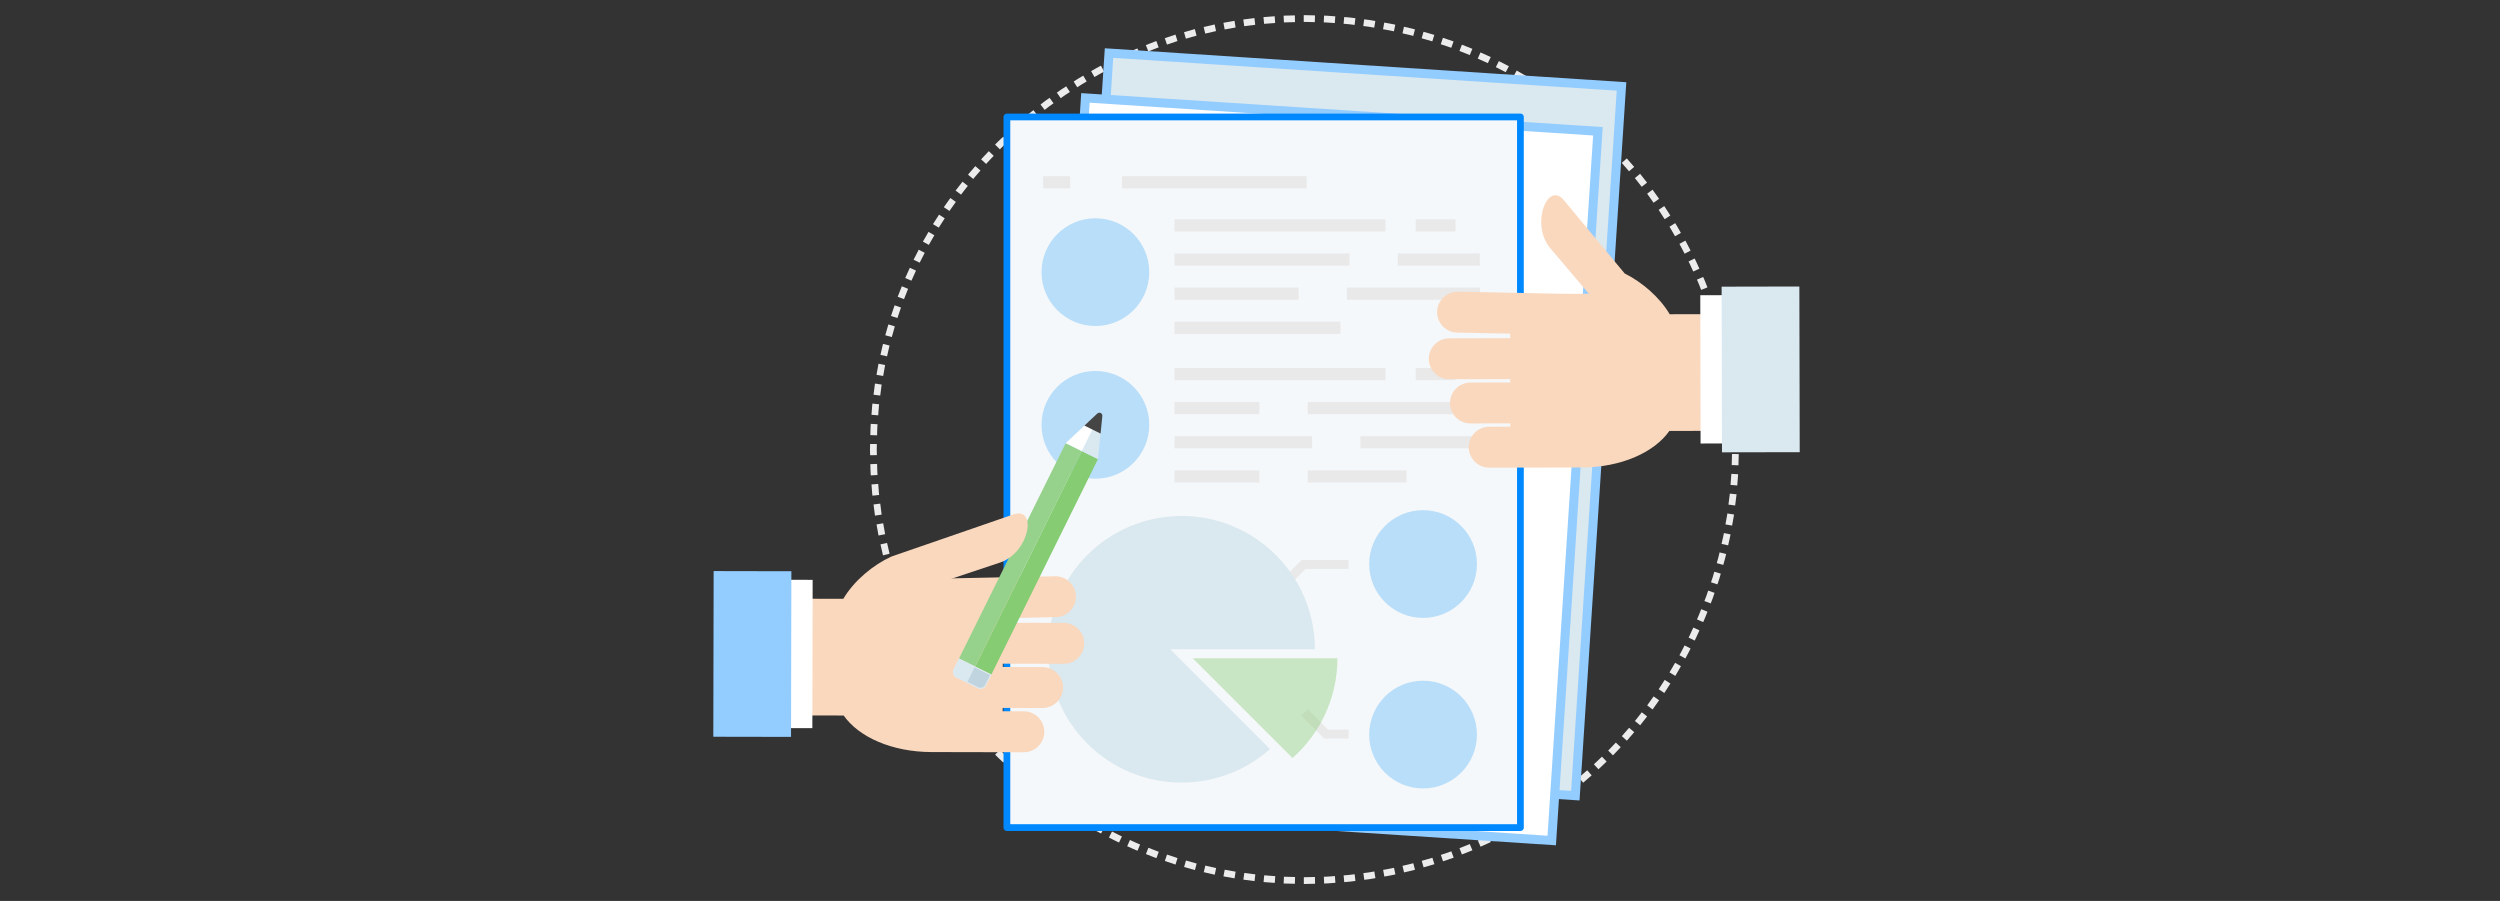 <?xml version="1.0" encoding="utf-8"?>
<!-- Generator: Adobe Illustrator 16.0.0, SVG Export Plug-In . SVG Version: 6.00 Build 0)  -->
<!DOCTYPE svg PUBLIC "-//W3C//DTD SVG 1.1//EN" "http://www.w3.org/Graphics/SVG/1.1/DTD/svg11.dtd">
<svg version="1.1" id="marketing_copy" xmlns="http://www.w3.org/2000/svg" xmlns:xlink="http://www.w3.org/1999/xlink" x="0px"
	 y="0px" width="555px" height="200px" viewBox="-77.5 0 555 200" enable-background="new -77.5 0 555 200" xml:space="preserve">
<rect x="-77.5" y="0" width="555" height="200" fill="#333333" stroke="none"/>
<g>
	<g>
		<path fill="#ECECEC" d="M300.159,64.357l1.391-0.561c0,0-0.229-0.581-0.458-1.163c-0.222-0.584-0.497-1.146-0.497-1.146
			l-1.376,0.597c0,0,0.271,0.553,0.489,1.128C299.934,63.785,300.159,64.357,300.159,64.357z"/>
		<path fill="#ECECEC" d="M301.713,68.486l1.416-0.495c0,0-0.2-0.592-0.4-1.184c-0.226-0.583-0.45-1.166-0.45-1.166l-1.402,0.532
			c0,0,0.222,0.574,0.443,1.147C301.516,67.904,301.713,68.486,301.713,68.486z"/>
		<path fill="#ECECEC" d="M303.068,72.67l1.438-0.428c0,0-0.173-0.601-0.346-1.201c-0.2-0.592-0.4-1.184-0.4-1.184l-1.426,0.466
			c0,0,0.197,0.583,0.395,1.165C302.898,72.079,303.068,72.67,303.068,72.67z"/>
	</g>
	<g>
		<path fill="#ECECEC" d="M294.359,52.451l1.3-0.75c0,0-0.313-0.542-0.623-1.083c-0.156-0.271-0.313-0.542-0.429-0.745
			c-0.124-0.199-0.207-0.331-0.207-0.331l-1.279,0.783c0,0,0.081,0.13,0.203,0.326c0.115,0.2,0.269,0.466,0.422,0.733
			C294.053,51.917,294.359,52.451,294.359,52.451z"/>
		<path fill="#ECECEC" d="M296.475,56.323l1.333-0.688c0,0-0.284-0.556-0.569-1.112c-0.275-0.562-0.59-1.101-0.59-1.102
			l-1.314,0.723c0,0,0.31,0.532,0.581,1.084C296.194,55.775,296.475,56.323,296.475,56.323z"/>
		<path fill="#ECECEC" d="M298.401,60.276l1.362-0.625c0,0-0.258-0.569-0.515-1.139c-0.246-0.575-0.545-1.125-0.545-1.125
			l-1.347,0.661c0,0,0.294,0.541,0.535,1.107C298.147,59.716,298.401,60.276,298.401,60.276z"/>
	</g>
	<g>
		<polygon fill="#ECECEC" points="286.959,41.467 288.143,40.544 286.598,38.579 285.439,39.532 		"/>
		<polygon fill="#ECECEC" points="289.592,45.008 290.816,44.141 289.367,42.104 288.166,43.002 		"/>
		<path fill="#ECECEC" d="M292.05,48.655l1.263-0.811c0,0-0.337-0.526-0.674-1.052c-0.338-0.526-0.682-1.047-0.682-1.047
			l-1.241,0.842c0,0,0.338,0.513,0.67,1.031C291.718,48.137,292.05,48.655,292.05,48.655z"/>
	</g>
	<g>
		<polygon fill="#ECECEC" points="284.146,38.027 285.284,37.051 283.647,35.162 282.534,36.167 		"/>
	</g>
	<g>
		<polygon fill="#ECECEC" points="256.768,16.028 257.475,14.705 255.249,13.565 254.577,14.906 		"/>
		<polygon fill="#ECECEC" points="260.607,18.2 261.376,16.912 259.209,15.666 258.475,16.974 		"/>
	</g>
	<g>
		<polygon fill="#ECECEC" points="244.682,10.606 245.195,9.197 242.828,8.396 242.35,9.817 		"/>
		<polygon fill="#ECECEC" points="248.787,12.223 249.367,10.84 247.042,9.922 246.498,11.32 		"/>
		<polygon fill="#ECECEC" points="252.801,14.023 253.445,12.668 251.167,11.638 250.559,13.009 		"/>
	</g>
	<g>
		<path fill="#ECECEC" d="M231.945,6.958l0.313-1.467c0,0-0.604-0.161-1.223-0.257c-0.615-0.11-1.229-0.22-1.229-0.22l-0.273,1.475
			c0,0,0.605,0.108,1.211,0.216C231.352,6.799,231.945,6.958,231.945,6.958z"/>
		<path fill="#ECECEC" d="M236.241,7.972l0.381-1.451c0,0-0.601-0.173-1.212-0.303c-0.609-0.141-1.219-0.281-1.219-0.281
			l-0.342,1.46c0,0,0.6,0.139,1.197,0.277C235.65,7.802,236.241,7.973,236.241,7.972z"/>
		<path fill="#ECECEC" d="M240.471,9.182l0.448-1.432c0,0-0.599-0.179-1.2-0.35s-1.201-0.341-1.201-0.341l-0.412,1.443
			c0,0,0.593,0.168,1.185,0.336C239.881,9.005,240.471,9.182,240.471,9.182z"/>
	</g>
	<g>
		<path fill="#ECECEC" d="M218.829,5.125l0.104-1.497c0,0-0.623-0.047-1.246-0.094c-0.623-0.06-1.248-0.064-1.248-0.064
			l-0.065,1.499c0,0,0.615,0.004,1.229,0.063C218.216,5.079,218.829,5.125,218.829,5.125z"/>
		<path fill="#ECECEC" d="M223.223,5.533l0.176-1.49c0,0-0.621-0.079-1.24-0.157c-0.621-0.07-1.245-0.105-1.245-0.105l-0.136,1.494
			c0,0,0.613,0.036,1.226,0.104C222.611,5.455,223.223,5.533,223.223,5.533z"/>
		<path fill="#ECECEC" d="M227.579,6.14l0.243-1.48c0,0-0.614-0.119-1.232-0.211c-0.619-0.079-1.238-0.158-1.238-0.158l-0.205,1.486
			c0,0,0.609,0.078,1.221,0.155C226.975,6.023,227.579,6.14,227.579,6.14z"/>
	</g>
	<g>
		<polygon fill="#ECECEC" points="205.584,5.106 205.482,3.609 202.99,3.799 203.13,5.292 		"/>
		<polygon fill="#ECECEC" points="209.992,4.913 209.96,3.413 207.461,3.477 207.532,4.975 		"/>
		<path fill="#ECECEC" d="M214.391,4.918l0.036-1.5c0,0-0.625-0.016-1.25-0.032c-0.624-0.015-1.249-0.023-1.249-0.023l0.002,1.5
			c0,0,0.615,0.008,1.23,0.023C213.775,4.903,214.391,4.918,214.391,4.918z"/>
	</g>
	<g>
		<polygon fill="#ECECEC" points="192.46,6.9 192.152,5.432 189.716,5.994 190.063,7.454 		"/>
		<polygon fill="#ECECEC" points="196.8,6.1 196.561,4.619 194.1,5.059 194.378,6.533 		"/>
		<polygon fill="#ECECEC" points="201.158,5.504 200.986,4.014 198.508,4.329 198.717,5.814 		"/>
	</g>
	<g>
		<path fill="#ECECEC" d="M179.721,10.524l-0.512-1.41c0,0-0.146,0.052-0.369,0.129c-0.218,0.086-0.509,0.201-0.799,0.315
			c-0.582,0.229-1.163,0.458-1.163,0.458l0.548,1.396c0,0,0.572-0.226,1.145-0.451c0.287-0.113,0.572-0.226,0.787-0.311
			C179.575,10.575,179.721,10.524,179.721,10.524z"/>
		<polygon fill="#ECECEC" points="183.9,9.112 183.457,7.68 181.087,8.478 181.568,9.898 		"/>
		<polygon fill="#ECECEC" points="188.133,7.911 187.755,6.459 185.352,7.142 185.766,8.583 		"/>
	</g>
	<g>
		<path fill="#ECECEC" d="M167.619,15.911l-0.703-1.325c0,0-0.564,0.271-1.104,0.584c-0.542,0.311-1.084,0.623-1.084,0.623
			l0.738,1.306c0,0,0.533-0.307,1.067-0.613C167.063,16.177,167.619,15.911,167.619,15.911z"/>
		<path fill="#ECECEC" d="M171.563,13.93l-0.642-1.356c0,0-0.577,0.241-1.127,0.538c-0.556,0.285-1.112,0.57-1.112,0.57l0.676,1.339
			c0,0,0.547-0.28,1.095-0.561C170.994,14.167,171.563,13.93,171.563,13.93z"/>
		<path fill="#ECECEC" d="M175.58,12.14l-0.577-1.384c0,0-0.583,0.225-1.147,0.492c-0.569,0.257-1.14,0.515-1.14,0.515l0.613,1.369
			c0,0,0.562-0.253,1.121-0.507C175.005,12.361,175.58,12.141,175.58,12.14z"/>
	</g>
	<g>
		<path fill="#ECECEC" d="M156.386,22.93l-0.881-1.214c0,0-0.509,0.362-1.019,0.724c-0.494,0.383-0.987,0.767-0.987,0.767
			l0.912,1.19c0,0,0.486-0.377,0.971-0.755C155.885,23.286,156.386,22.93,156.386,22.93z"/>
		<path fill="#ECECEC" d="M160.016,20.42l-0.824-1.253c0,0-0.526,0.338-1.052,0.675c-0.509,0.362-1.019,0.724-1.019,0.724
			l0.856,1.232c0,0,0.501-0.356,1.003-0.713C159.498,20.752,160.016,20.42,160.016,20.42z"/>
		<path fill="#ECECEC" d="M163.745,18.088l-0.765-1.29c0,0-0.546,0.303-1.078,0.631c-0.526,0.337-1.052,0.674-1.052,0.674
			l0.798,1.27c0,0,0.518-0.332,1.036-0.664C163.207,18.387,163.745,18.088,163.745,18.088z"/>
	</g>
	<g>
		<path fill="#ECECEC" d="M146.235,31.437l-1.041-1.081c0,0-0.452,0.432-0.904,0.863c-0.461,0.422-0.881,0.885-0.881,0.885
			l1.068,1.053c0,0,0.413-0.456,0.868-0.872C145.79,31.861,146.235,31.437,146.235,31.437z"/>
		<path fill="#ECECEC" d="M152.852,25.624l-0.937-1.171c0,0-0.491,0.386-0.982,0.772c-0.488,0.391-0.953,0.809-0.953,0.809
			l0.966,1.147c0,0,0.458-0.412,0.938-0.796C152.368,26.004,152.852,25.624,152.852,25.624z"/>
	</g>
	<g>
		<path fill="#ECECEC" d="M137.357,41.266l-1.18-0.926c0,0-0.386,0.491-0.772,0.983c-0.389,0.489-0.762,0.99-0.762,0.99l1.204,0.895
			c0,0,0.367-0.494,0.75-0.975C136.977,41.75,137.357,41.266,137.357,41.266z"/>
		<path fill="#ECECEC" d="M140.16,37.858l-1.136-0.979c0,0-0.409,0.472-0.818,0.945c-0.205,0.236-0.409,0.473-0.562,0.65
			c-0.145,0.185-0.241,0.307-0.241,0.307l1.161,0.95c0,0,0.095-0.121,0.237-0.302c0.151-0.174,0.352-0.407,0.553-0.64
			C139.757,38.323,140.16,37.858,140.16,37.858z"/>
		<path fill="#ECECEC" d="M143.107,34.594l-1.09-1.031c0,0-0.431,0.453-0.862,0.905c-0.439,0.444-0.842,0.923-0.842,0.923
			l1.116,1.002c0,0,0.396-0.471,0.829-0.909C142.683,35.039,143.107,34.594,143.107,34.594z"/>
	</g>
	<g>
		<polygon fill="#ECECEC" points="129.927,52.229 128.629,51.477 127.384,53.644 128.7,54.363 		"/>
		<polygon fill="#ECECEC" points="132.23,48.466 130.969,47.654 129.62,49.758 130.902,50.538 		"/>
		<polygon fill="#ECECEC" points="134.697,44.825 133.475,43.956 132.032,45.997 133.276,46.834 		"/>
	</g>
	<g>
		<polygon fill="#ECECEC" points="124.094,64.12 122.704,63.556 121.788,65.881 123.191,66.409 		"/>
		<polygon fill="#ECECEC" points="125.851,60.072 124.488,59.444 123.459,61.722 124.837,62.314 		"/>
		<polygon fill="#ECECEC" points="127.787,56.124 126.456,55.433 125.316,57.658 126.665,58.314 		"/>
	</g>
	<g>
		<polygon fill="#ECECEC" points="119.978,76.708 118.522,76.345 117.96,78.781 119.424,79.106 		"/>
		<polygon fill="#ECECEC" points="121.152,72.455 119.715,72.023 119.032,74.428 120.48,74.822 		"/>
		<polygon fill="#ECECEC" points="122.519,68.275 121.104,67.777 120.302,70.145 121.729,70.605 		"/>
	</g>
	<g>
		<path fill="#ECECEC" d="M117.668,89.752l-1.492-0.157c0,0-0.019,0.155-0.047,0.388c-0.018,0.233-0.042,0.545-0.065,0.857
			c-0.047,0.623-0.095,1.246-0.095,1.246l1.495,0.118c0,0,0.047-0.613,0.093-1.227c0.023-0.307,0.047-0.614,0.064-0.844
			C117.65,89.905,117.668,89.752,117.668,89.752z"/>
		<polygon fill="#ECECEC" points="118.225,85.374 116.742,85.148 116.427,87.627 117.915,87.815 		"/>
		<polygon fill="#ECECEC" points="118.997,81.043 117.526,80.749 117.086,83.209 118.564,83.466 		"/>
	</g>
	<g>
		<path fill="#ECECEC" d="M117.215,102.991l-1.499,0.05c0,0,0.016,0.624,0.032,1.249c0.003,0.313,0.018,0.625,0.041,0.858
			c0.018,0.232,0.029,0.389,0.029,0.389l1.498-0.088c0,0-0.012-0.153-0.029-0.383c-0.022-0.23-0.037-0.537-0.04-0.846
			C117.23,103.605,117.215,102.991,117.215,102.991z"/>
		<path fill="#ECECEC" d="M117.166,98.579l-1.5-0.019c0,0-0.016,0.625-0.031,1.25c0.016,0.625,0.031,1.25,0.031,1.25l1.5-0.021
			c0,0-0.016-0.615-0.031-1.23C117.15,99.194,117.166,98.579,117.166,98.579z"/>
		<path fill="#ECECEC" d="M117.314,94.183l-1.498-0.087c0,0-0.068,0.622-0.069,1.247c-0.016,0.625-0.032,1.25-0.032,1.25
			l1.499,0.049c0,0,0.016-0.615,0.031-1.23C117.247,94.795,117.314,94.183,117.314,94.183z"/>
	</g>
	<g>
		<polygon fill="#ECECEC" points="118.568,116.166 117.09,116.423 117.53,118.884 119,118.589 		"/>
		<polygon fill="#ECECEC" points="117.916,111.803 116.427,111.99 116.743,114.47 118.226,114.244 		"/>
		<path fill="#ECECEC" d="M117.466,107.428l-1.495,0.119c0,0,0.047,0.623,0.095,1.246c0.024,0.313,0.048,0.623,0.065,0.855
			c0.029,0.232,0.048,0.389,0.048,0.389l1.492-0.157c0,0-0.019-0.151-0.048-0.382c-0.017-0.229-0.041-0.536-0.064-0.843
			C117.513,108.041,117.466,107.428,117.466,107.428z"/>
	</g>
	<g>
		<polygon fill="#ECECEC" points="120.481,124.795 119.034,125.189 119.717,127.594 121.154,127.162 		"/>
		<polygon fill="#ECECEC" points="119.429,120.525 117.965,120.852 118.527,123.287 119.982,122.923 		"/>
	</g>
	<g>
		<path fill="#ECECEC" d="M150.963,172.443l-0.966,1.147c0,0,0.464,0.419,0.953,0.808c0.492,0.388,0.983,0.772,0.983,0.772
			l0.936-1.172c0,0-0.483-0.38-0.967-0.76C151.42,172.857,150.963,172.443,150.963,172.443z"/>
		<path fill="#ECECEC" d="M147.653,169.525l-1.018,1.102c0,0,0.113,0.107,0.283,0.27c0.167,0.164,0.396,0.379,0.635,0.578
			c0.472,0.409,0.945,0.818,0.945,0.818l0.989-1.127c0,0-0.465-0.402-0.93-0.807c-0.236-0.196-0.461-0.406-0.625-0.568
			C147.765,169.632,147.653,169.525,147.653,169.525z"/>
		<path fill="#ECECEC" d="M144.491,166.468l-1.068,1.054c0,0,0.421,0.463,0.882,0.886c0.452,0.432,0.904,0.862,0.904,0.862
			l1.041-1.08c0,0-0.445-0.426-0.891-0.851C144.906,166.924,144.491,166.469,144.491,166.468z"/>
	</g>
	<g>
		<path fill="#ECECEC" d="M161.666,180.248l-0.798,1.271c0,0,0.526,0.336,1.052,0.674c0.54,0.314,1.079,0.631,1.079,0.631
			l0.765-1.291c0,0-0.531-0.311-1.063-0.62C162.184,180.58,161.666,180.248,161.666,180.248z"/>
		<path fill="#ECECEC" d="M157.984,177.816l-0.856,1.231c0,0,0.509,0.361,1.019,0.724c0.526,0.338,1.052,0.676,1.052,0.676
			l0.824-1.254c0,0-0.518-0.332-1.036-0.664C158.485,178.173,157.984,177.816,157.984,177.816z"/>
		<path fill="#ECECEC" d="M154.429,175.227l-0.912,1.19c0,0,0.494,0.383,0.987,0.767c0.509,0.361,1.019,0.725,1.019,0.725
			l0.88-1.215c0,0-0.501-0.355-1.002-0.713C154.915,175.604,154.429,175.227,154.429,175.227z"/>
	</g>
	<g>
		<path fill="#ECECEC" d="M173.348,186.486l-0.613,1.369c0,0,0.57,0.258,1.14,0.516c0.565,0.268,1.149,0.49,1.149,0.49l0.576-1.385
			c0,0-0.574-0.22-1.131-0.482C173.909,186.74,173.348,186.486,173.348,186.486z"/>
		<path fill="#ECECEC" d="M169.364,184.593l-0.677,1.339c0,0,0.558,0.284,1.113,0.569c0.551,0.297,1.127,0.538,1.129,0.538
			l0.641-1.355c0,0-0.568-0.236-1.11-0.529C169.911,184.873,169.364,184.593,169.364,184.593z"/>
		<path fill="#ECECEC" d="M165.484,182.521l-0.737,1.306c0,0,0.542,0.312,1.083,0.623c0.542,0.313,1.105,0.584,1.105,0.584
			l0.703-1.325c0,0-0.555-0.268-1.087-0.574C166.017,182.828,165.484,182.521,165.484,182.521z"/>
	</g>
	<g>
		<polygon fill="#ECECEC" points="185.787,191.033 185.372,192.475 187.777,193.157 188.154,191.705 		"/>
		<polygon fill="#ECECEC" points="181.577,189.714 181.096,191.135 183.464,191.934 183.908,190.5 		"/>
		<path fill="#ECECEC" d="M177.445,188.205l-0.547,1.396c0,0,0.582,0.229,1.164,0.459c0.291,0.113,0.582,0.229,0.799,0.313
			c0.222,0.077,0.369,0.128,0.369,0.128l0.512-1.41c0,0-0.146-0.05-0.363-0.126c-0.215-0.084-0.501-0.196-0.787-0.312
			C178.018,188.432,177.445,188.205,177.445,188.205z"/>
	</g>
	<g>
		<polygon fill="#ECECEC" points="198.738,193.798 198.529,195.283 201.01,195.6 201.18,194.107 		"/>
		<polygon fill="#ECECEC" points="194.385,193.078 194.107,194.553 196.568,194.992 196.809,193.511 		"/>
		<polygon fill="#ECECEC" points="190.084,192.161 189.738,193.621 192.174,194.184 192.482,192.715 		"/>
	</g>
	<g>
		<polygon fill="#ECECEC" points="211.952,194.747 211.95,196.247 214.448,196.189 214.412,194.689 		"/>
		<polygon fill="#ECECEC" points="207.54,194.635 207.469,196.134 209.968,196.197 210,194.697 		"/>
		<polygon fill="#ECECEC" points="203.152,194.318 203.014,195.813 205.505,196.002 205.605,194.506 		"/>
	</g>
	<g>
		<path fill="#ECECEC" d="M225.168,193.83l0.204,1.486c0,0,0.62-0.08,1.239-0.158c0.617-0.105,1.231-0.213,1.231-0.213l-0.243-1.479
			c0,0-0.605,0.104-1.213,0.209C225.777,193.753,225.168,193.83,225.168,193.83z"/>
		<path fill="#ECECEC" d="M220.784,194.336l0.136,1.494c0,0,0.624-0.036,1.245-0.105c0.62-0.08,1.239-0.158,1.239-0.158
			l-0.174-1.489c0,0-0.61,0.078-1.222,0.155C221.398,194.301,220.784,194.336,220.784,194.336z"/>
		<path fill="#ECECEC" d="M216.396,194.641l0.066,1.5c0-0.002,0.625-0.008,1.248-0.066c0.623-0.047,1.246-0.094,1.246-0.094
			l-0.105-1.498c0,0-0.613,0.048-1.228,0.095C217.012,194.635,216.396,194.641,216.396,194.641z"/>
	</g>
	<g>
		<path fill="#ECECEC" d="M238.127,191.104l0.411,1.441c0,0,0.601-0.171,1.202-0.342c0.602-0.169,1.199-0.352,1.199-0.352
			l-0.448-1.432c0,0-0.589,0.18-1.181,0.346C238.719,190.936,238.127,191.104,238.127,191.104z"/>
		<path fill="#ECECEC" d="M233.855,192.211l0.344,1.46c0,0,0.609-0.141,1.218-0.28c0.612-0.131,1.213-0.305,1.213-0.304
			l-0.381-1.451c0,0-0.593,0.171-1.192,0.3C234.456,192.072,233.855,192.211,233.855,192.211z"/>
		<path fill="#ECECEC" d="M229.555,193.117l0.273,1.475c0,0,0.615-0.109,1.23-0.22c0.309-0.05,0.613-0.113,0.842-0.17
			c0.229-0.054,0.381-0.088,0.381-0.088l-0.313-1.468c0,0-0.149,0.035-0.374,0.086c-0.224,0.058-0.525,0.119-0.828,0.168
			C230.159,193.01,229.555,193.117,229.555,193.117z"/>
	</g>
	<g>
		<polygon fill="#ECECEC" points="250.578,186.592 251.188,187.963 253.465,186.934 252.82,185.578 		"/>
		<polygon fill="#ECECEC" points="246.505,188.287 247.049,189.686 249.375,188.768 248.794,187.385 		"/>
		<polygon fill="#ECECEC" points="242.371,189.785 242.85,191.207 245.217,190.405 244.701,188.997 		"/>
	</g>
	<g>
		<polygon fill="#ECECEC" points="273.003,172.611 273.966,173.761 275.855,172.124 274.863,171 		"/>
		<polygon fill="#ECECEC" points="269.555,175.363 270.463,176.557 272.43,175.014 271.489,173.844 		"/>
	</g>
	<g>
		<polygon fill="#ECECEC" points="282.549,163.426 283.662,164.432 285.299,162.543 284.16,161.566 		"/>
		<polygon fill="#ECECEC" points="279.514,166.63 280.579,167.686 282.304,165.877 281.212,164.85 		"/>
		<polygon fill="#ECECEC" points="276.344,169.68 277.359,170.784 279.169,169.061 278.125,167.98 		"/>
	</g>
	<g>
		<path fill="#ECECEC" d="M290.729,153.005l1.241,0.843c0,0,0.343-0.522,0.682-1.049c0.338-0.525,0.675-1.053,0.675-1.053
			l-1.264-0.809c0,0-0.331,0.518-0.663,1.035C291.065,152.49,290.729,153.005,290.729,153.005z"/>
		<polygon fill="#ECECEC" points="288.171,156.602 289.372,157.5 290.821,155.463 289.597,154.598 		"/>
		<polygon fill="#ECECEC" points="285.453,160.063 286.611,161.014 288.156,159.049 286.974,158.126 		"/>
	</g>
	<g>
		<path fill="#ECECEC" d="M297.368,141.543l1.348,0.66c0,0,0.297-0.551,0.543-1.125c0.258-0.569,0.517-1.139,0.517-1.139
			l-1.364-0.625c0,0-0.253,0.561-0.507,1.121C297.662,141.001,297.368,141.543,297.368,141.543z"/>
		<path fill="#ECECEC" d="M295.337,145.46l1.314,0.724c0,0,0.313-0.541,0.59-1.103c0.285-0.558,0.569-1.112,0.569-1.112
			l-1.333-0.688c0,0-0.279,0.548-0.561,1.096C295.646,144.93,295.337,145.46,295.337,145.46z"/>
		<path fill="#ECECEC" d="M293.133,149.268l1.28,0.782c-0.001,0,0.327-0.532,0.634-1.077c0.313-0.541,0.623-1.082,0.623-1.082
			l-1.299-0.75c0,0-0.307,0.533-0.613,1.066C293.455,148.743,293.133,149.268,293.133,149.268z"/>
	</g>
	<g>
		<path fill="#ECECEC" d="M302.342,129.268l1.426,0.465c0,0,0.2-0.592,0.4-1.185c0.173-0.601,0.345-1.2,0.345-1.2l-1.438-0.429
			c0,0-0.17,0.591-0.339,1.183C302.539,128.686,302.342,129.268,302.342,129.268z"/>
		<path fill="#ECECEC" d="M300.878,133.43l1.403,0.531c0,0,0.236-0.578,0.45-1.166c0.199-0.592,0.399-1.184,0.399-1.184
			l-1.416-0.495c0,0-0.197,0.583-0.395,1.166C301.112,132.859,300.879,133.43,300.878,133.43z"/>
		<path fill="#ECECEC" d="M299.228,137.506l1.378,0.598c0,0,0.063-0.144,0.16-0.355c0.1-0.213,0.226-0.499,0.335-0.791
			c0.229-0.582,0.458-1.163,0.458-1.163l-1.392-0.562c0,0-0.226,0.572-0.451,1.146c-0.106,0.289-0.23,0.57-0.329,0.779
			C299.291,137.366,299.228,137.506,299.228,137.506z"/>
	</g>
	<g>
		<path fill="#ECECEC" d="M305.547,116.417l1.479,0.261c0,0,0.108-0.615,0.22-1.229c0.055-0.308,0.108-0.615,0.149-0.847
			c0.041-0.23,0.056-0.387,0.056-0.387l-1.483-0.222c0,0-0.014,0.153-0.054,0.38c-0.04,0.229-0.095,0.529-0.148,0.833
			C305.655,115.813,305.547,116.417,305.547,116.417z"/>
		<path fill="#ECECEC" d="M304.681,120.743l1.463,0.329c0,0,0.142-0.608,0.281-1.219c0.152-0.605,0.25-1.224,0.251-1.224
			l-1.472-0.291c0,0-0.096,0.606-0.247,1.205C304.818,120.145,304.681,120.743,304.681,120.743z"/>
		<path fill="#ECECEC" d="M303.617,125.011l1.446,0.397c0,0,0.171-0.602,0.341-1.203c0.171-0.602,0.297-1.214,0.297-1.214
			l-1.457-0.359c0.001,0-0.123,0.604-0.291,1.195S303.617,125.011,303.617,125.011z"/>
	</g>
	<g>
		<polygon fill="#ECECEC" points="306.938,103.246 308.438,103.3 308.5,100.801 307.001,100.786 		"/>
		<polygon fill="#ECECEC" points="306.677,107.65 308.172,107.773 308.361,105.281 306.863,105.197 		"/>
		<polygon fill="#ECECEC" points="306.216,112.023 307.704,112.216 308.019,109.736 306.526,109.583 		"/>
	</g>
</g>
<g id="achieve_through_status_copy_12">
	<g>
		
			<rect x="163.402" y="15.379" transform="matrix(0.998 0.065 -0.065 0.998 6.626 -14.191)" fill="#DAE8EF" stroke="#93CCFF" stroke-width="2" stroke-miterlimit="10" width="114.002" height="157.764"/>
		
			<rect x="158.163" y="25.333" transform="matrix(0.998 0.065 -0.065 0.998 7.265 -13.828)" fill="#FFFFFF" stroke="#93CCFF" stroke-width="2" stroke-miterlimit="10" width="114.001" height="157.765"/>
		
			<rect x="146.032" y="25.967" fill="#F5F8FA" stroke="#0088FF" stroke-width="1.5" stroke-linejoin="round" stroke-miterlimit="10" width="113.999" height="157.76"/>
	</g>
	<g>
		<rect x="154.078" y="39.117" fill="#E9E9E9" width="6.003" height="2.713"/>
		<rect x="171.58" y="39.117" fill="#E9E9E9" width="40.996" height="2.713"/>
	</g>
	<g>
		<polygon fill="#E9E9E9" points="230.068,51.388 230.068,48.674 183.23,48.674 183.23,51.388 		"/>
		<rect x="236.771" y="48.674" fill="#E9E9E9" width="8.855" height="2.714"/>
		<rect x="183.23" y="56.255" fill="#E9E9E9" width="38.854" height="2.712"/>
		<rect x="232.792" y="56.255" fill="#E9E9E9" width="18.224" height="2.712"/>
		<polygon fill="#E9E9E9" points="210.803,66.549 210.803,63.833 183.23,63.833 183.23,66.549 		"/>
		<rect x="221.509" y="63.833" fill="#E9E9E9" width="29.541" height="2.715"/>
		<rect x="183.23" y="71.414" fill="#E9E9E9" width="36.854" height="2.715"/>
	</g>
	<g>
		<polygon fill="#E9E9E9" points="230.068,84.388 230.068,81.674 183.23,81.674 183.23,84.388 		"/>
		<rect x="236.771" y="81.674" fill="#E9E9E9" width="8.855" height="2.714"/>
		<rect x="183.23" y="89.255" fill="#E9E9E9" width="18.854" height="2.712"/>
		<rect x="212.792" y="89.255" fill="#E9E9E9" width="38.224" height="2.712"/>
		<polygon fill="#E9E9E9" points="213.803,99.549 213.803,96.834 183.23,96.834 183.23,99.549 		"/>
		<rect x="224.509" y="96.834" fill="#E9E9E9" width="26.541" height="2.715"/>
		<rect x="183.23" y="104.414" fill="#E9E9E9" width="18.854" height="2.715"/>
		<rect x="212.792" y="104.414" fill="#E9E9E9" width="21.959" height="2.715"/>
	</g>
</g>
<g>
	<path fill="#B9DEF9" d="M165.679,48.456c-6.605,0-11.961,5.354-11.961,11.96c0,6.605,5.356,11.959,11.961,11.959
		c6.604,0,11.959-5.354,11.959-11.959C177.641,53.81,172.284,48.456,165.679,48.456"/>
	<path fill="#B9DEF9" d="M165.679,82.356c-6.605,0-11.961,5.354-11.961,11.96c0,6.604,5.356,11.959,11.961,11.959
		c6.604,0,11.959-5.354,11.959-11.959C177.641,87.71,172.284,82.356,165.679,82.356"/>
	<path fill="#B9DEF9" d="M238.419,113.257c-6.604,0-11.961,5.353-11.961,11.96c0,6.604,5.356,11.959,11.961,11.959
		c6.606,0,11.96-5.355,11.96-11.959C250.379,118.609,245.025,113.257,238.419,113.257"/>
	<path fill="#B9DEF9" d="M238.419,151.116c-6.604,0-11.961,5.354-11.961,11.959c0,6.606,5.356,11.96,11.961,11.96
		c6.606,0,11.96-5.354,11.96-11.96C250.379,156.471,245.025,151.116,238.419,151.116"/>
	<polyline fill="none" stroke="#E9E9E9" stroke-width="2" stroke-miterlimit="10" points="221.887,125.309 211.91,125.309 
		201.098,136.121 	"/>
	<polyline fill="none" stroke="#E9E9E9" stroke-width="2" stroke-miterlimit="10" points="221.887,162.973 216.91,162.973 
		212.098,158.16 	"/>
	<g>
		<path fill="#DAE8EF" d="M214.408,144.141c0-16.344-13.252-29.595-29.596-29.595c-16.347,0-29.598,13.251-29.598,29.595
			c0,16.346,13.25,29.594,29.598,29.594c7.533,0,14.403-2.818,19.629-7.453l-22.14-22.141H214.408z"/>
		<path opacity="0.4" fill="#85CC72" enable-background="new    " d="M219.408,146.141h-32.105l22.139,22.141
			C215.553,162.859,219.408,154.952,219.408,146.141z"/>
	</g>
</g>
<g>
	<path fill="#FAD8BE" d="M158.666,138.281l-13.533-0.031l0.003-1.002l11.668-0.236c2.496,0.002,4.543-2.037,4.549-4.539l-0.002,0.01
		c0.006-2.502-2.035-4.553-4.529-4.557l-23.461,0.475c-0.004,0-0.007,0-0.01,0l-10.524-0.02c-0.876-2.523-1.815-4.211-2.405-4.84
		c-4.017,1.813-8.324,5.346-10.704,9.396l-26.178-0.054l-0.054,25.902l26.309,0.057c3.342,4.759,10.669,8.095,19.505,8.113
		l15.773,0.033v-0.002l4.712,0.012c2.5,0.006,4.545-2.033,4.551-4.537c0.006-2.5-2.033-4.549-4.531-4.555l-4.713-0.009l0.002-0.735
		l8.846,0.021c2.5,0.002,4.549-2.037,4.553-4.537c0.004-2.5-2.033-4.547-4.529-4.554l-8.85-0.018l0.002-0.738l13.532,0.029
		c2.498,0.006,4.547-2.033,4.549-4.533C163.203,140.334,161.164,138.285,158.666,138.281z"/>
	<g id="pencil_32_">
		<polygon fill="#85CC72" points="162.66,100.157 166.249,101.928 142.574,149.768 138.987,147.994 		"/>
		
			<rect x="147.037" y="96.504" transform="matrix(0.896 0.444 -0.444 0.896 70.189 -53.364)" fill="#96D28B" width="4.003" height="53.366"/>
		<path fill="#EFF2FA" d="M135.4,146.214l7.171,3.554l-1.183,2.391c-0.324,0.662-1.128,0.934-1.789,0.607l-4.783-2.373
			c-0.661-0.324-0.932-1.125-0.605-1.785L135.4,146.214z"/>
		<path fill="#DAE8EF" d="M135.4,146.214l7.171,3.554l-1.183,2.391c-0.324,0.662-1.128,0.934-1.789,0.607l-4.783-2.373
			c-0.661-0.324-0.932-1.125-0.605-1.785L135.4,146.214z"/>
		<path fill="#C0D4DF" d="M138.859,148.161l3.43,1.7l-1.092,2.188c-0.28,0.564-0.968,0.798-1.532,0.521l-2.405-1.196
			L138.859,148.161z"/>
		<polygon fill="#DAE8EF" points="165.5,94.428 162.663,100.156 166.252,101.926 166.937,95.138 		"/>
		<polygon fill="#FFFFFF" points="164.062,93.715 159.08,98.375 162.663,100.156 165.5,94.428 		"/>
		<path fill="#454545" d="M166.1,91.803l-2.861,2.675l3.589,1.779l0.392-3.902C167.283,91.743,166.553,91.382,166.1,91.803"/>
	</g>
	<path fill="#FAD8BE" d="M123.639,131.85l21.205-7.082c6.369-2.471,7.97-12.649,2.414-10.49l-26.837,9.265L123.639,131.85z"/>
	
		<rect x="79.653" y="138.413" transform="matrix(-0.002 1 -1 -0.002 241.48 49.349)" fill="#FFFFFF" width="32.924" height="13.519"/>
	<polygon fill="#93CCFF" points="98.186,126.814 98.109,163.59 80.853,163.557 80.931,126.779 	"/>
</g>
<g>
	<path fill="#FAD8BE" d="M319.406,95.613l-0.058-25.905l-26.176,0.054c-2.24-3.813-6.186-7.156-9.99-9.048l-13.356-16.096
		c-3.631-4.728-7.545,4.805-3.381,10.222l8.787,10.374l-5.695,0.011c-0.002,0-0.006-0.001-0.008-0.001l-23.463-0.474
		c-2.494,0.004-4.535,2.055-4.529,4.555l-0.002-0.007c0.008,2.5,2.055,4.539,4.551,4.536l11.666,0.239l0.004,1.001l-13.533,0.031
		c-2.498,0.005-4.537,2.054-4.529,4.552c0.004,2.501,2.054,4.541,4.552,4.534l13.53-0.028V84.9l-8.848,0.018
		c-2.496,0.006-4.537,2.053-4.529,4.553c0.004,2.501,2.052,4.54,4.552,4.537l8.846-0.019v0.735l-4.711,0.008
		c-2.498,0.008-4.537,2.055-4.53,4.555c0.01,2.5,2.053,4.541,4.551,4.537l4.711-0.012v0.004l15.774-0.035
		c8.834-0.021,16.16-3.354,19.506-8.111L319.406,95.613z"/>
	
		<rect x="290.325" y="75.234" transform="matrix(0.002 1 -1 0.002 388.132 -224.966)" fill="#FFFFFF" width="32.923" height="13.516"/>
	<polygon fill="#DAE8EF" points="304.701,63.639 304.781,100.414 322.037,100.381 321.959,63.603 	"/>
</g>
</svg>
